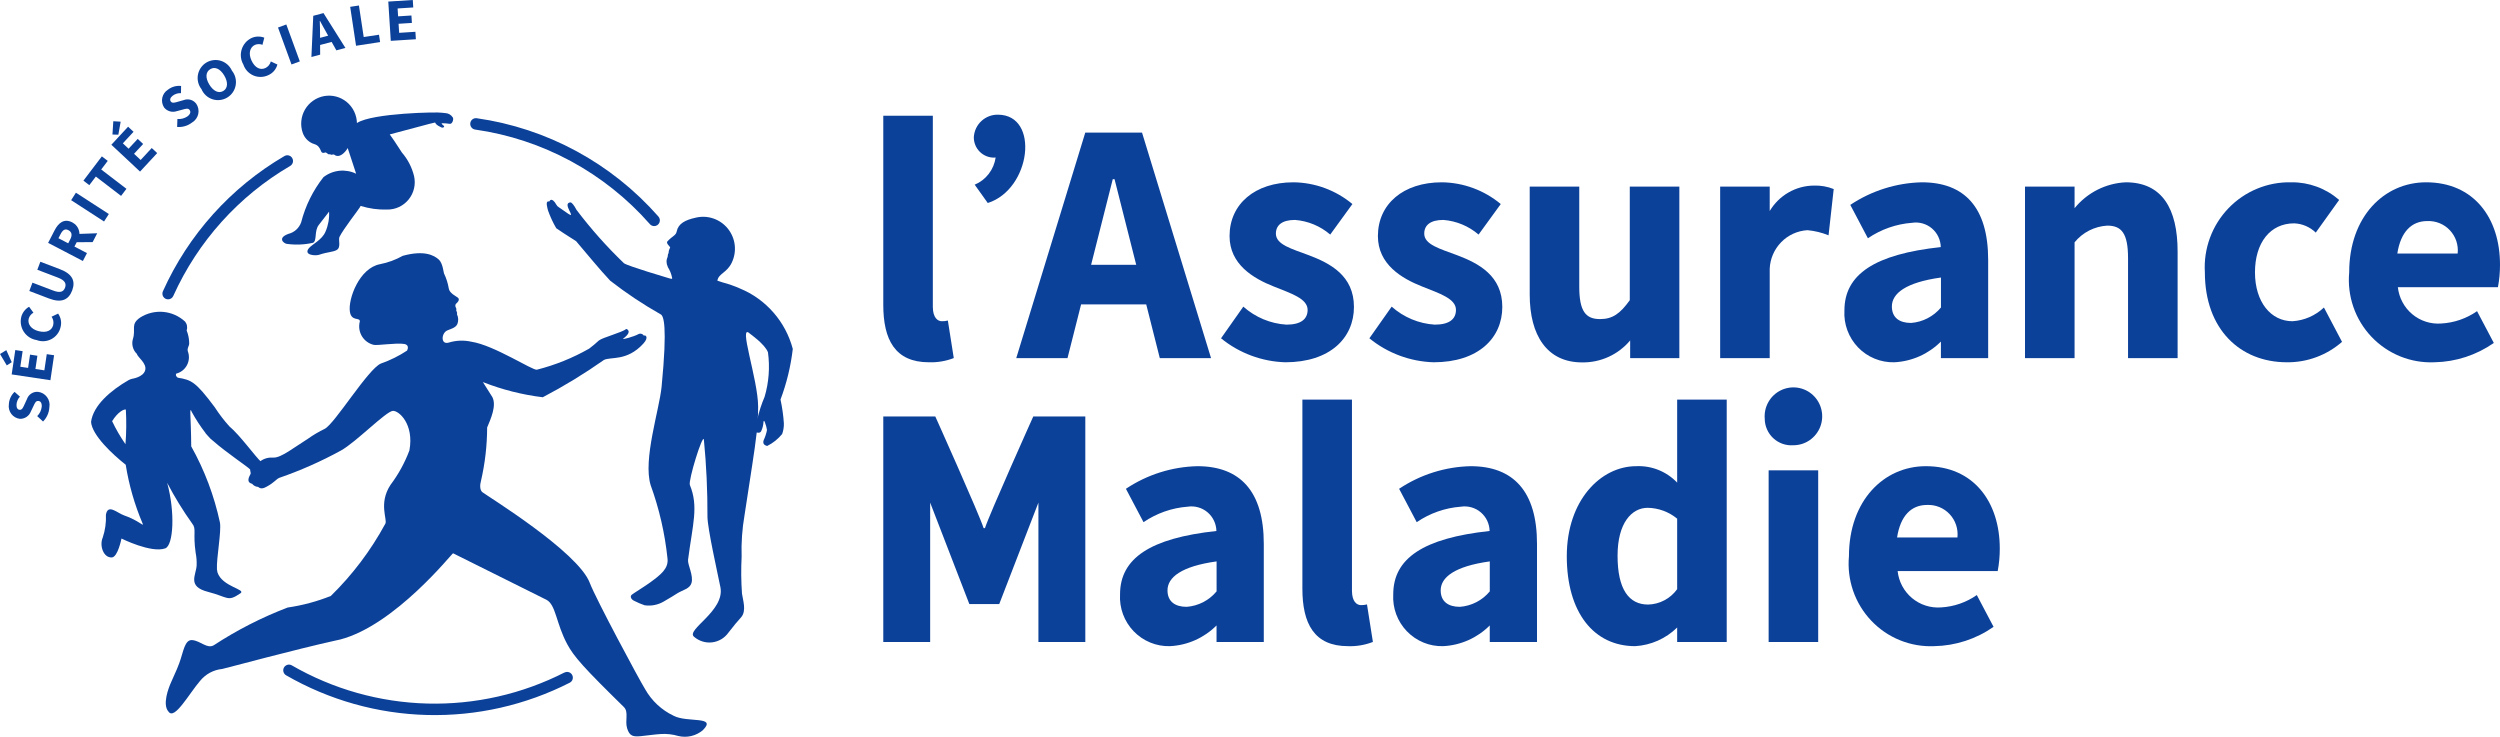 <svg width="112" height="33" viewBox="0 0 112 33" fill="none" xmlns="http://www.w3.org/2000/svg">
<g clip-path="url(#clip0_2:895)">
<path d="M58.347 26.372V17.902H60.568V26.465C60.568 26.954 60.788 27.109 60.969 27.109C61.061 27.112 61.152 27.102 61.241 27.078L61.506 28.759C61.151 28.897 60.772 28.962 60.391 28.948C58.868 28.948 58.347 27.929 58.347 26.372Z" fill="#0C419A"/>
<path d="M44.126 23.66C44.324 23.038 46.29 18.659 46.29 18.659H48.622V28.762H46.521V22.517L44.766 27.061H43.426L41.671 22.517V28.762H39.571V18.659H41.902C41.902 18.659 43.869 23.038 44.066 23.66L44.126 23.66Z" fill="#0C419A"/>
<path d="M62.417 26.629C62.417 25.009 63.77 24.109 66.734 23.788C66.731 23.628 66.694 23.471 66.626 23.327C66.557 23.183 66.459 23.055 66.338 22.952C66.217 22.849 66.075 22.773 65.922 22.73C65.77 22.686 65.609 22.675 65.452 22.699C64.742 22.752 64.058 22.991 63.469 23.394L62.68 21.898C63.63 21.263 64.74 20.912 65.881 20.885C67.797 20.885 68.858 22.009 68.858 24.365V28.762H66.741V28.019C66.183 28.579 65.438 28.91 64.651 28.948C64.349 28.956 64.049 28.901 63.77 28.786C63.49 28.671 63.238 28.499 63.028 28.281C62.818 28.063 62.655 27.804 62.55 27.52C62.445 27.235 62.4 26.932 62.417 26.629ZM66.742 26.494V25.151C65.163 25.37 64.543 25.866 64.543 26.448C64.543 26.944 64.875 27.186 65.403 27.186C65.661 27.166 65.912 27.095 66.142 26.977C66.373 26.858 66.576 26.694 66.742 26.494Z" fill="#0C419A"/>
<path d="M50.178 26.629C50.178 25.009 51.531 24.109 54.495 23.788C54.492 23.628 54.455 23.471 54.386 23.327C54.318 23.183 54.22 23.055 54.099 22.952C53.978 22.849 53.836 22.773 53.683 22.73C53.53 22.686 53.37 22.675 53.213 22.699C52.503 22.752 51.819 22.991 51.23 23.394L50.441 21.898C51.391 21.263 52.501 20.912 53.642 20.885C55.557 20.885 56.618 22.009 56.618 24.365V28.762H54.501V28.019C53.944 28.579 53.199 28.91 52.412 28.948C52.11 28.956 51.81 28.901 51.531 28.786C51.251 28.671 50.998 28.499 50.788 28.281C50.579 28.063 50.416 27.804 50.311 27.52C50.206 27.235 50.16 26.932 50.178 26.629ZM54.503 26.494V25.151C52.924 25.37 52.304 25.866 52.304 26.448C52.304 26.944 52.636 27.186 53.164 27.186C53.422 27.166 53.673 27.095 53.903 26.977C54.133 26.858 54.337 26.694 54.503 26.494Z" fill="#0C419A"/>
<path d="M75.137 17.902V21.621C74.901 21.374 74.615 21.18 74.298 21.053C73.981 20.926 73.64 20.869 73.3 20.885C71.722 20.885 70.192 22.404 70.192 24.92C70.192 27.431 71.395 28.948 73.257 28.948C73.963 28.906 74.631 28.61 75.137 28.112V28.762H77.357V17.902H75.137ZM73.835 27.084C72.975 27.084 72.467 26.404 72.467 24.894C72.467 23.432 73.098 22.75 73.817 22.75C74.299 22.758 74.764 22.929 75.137 23.237V26.395C74.987 26.603 74.792 26.774 74.566 26.893C74.341 27.013 74.09 27.078 73.835 27.084Z" fill="#0C419A"/>
<path d="M79.06 18.755C79.039 18.495 79.097 18.235 79.225 18.009C79.354 17.782 79.547 17.6 79.781 17.486C80.014 17.372 80.276 17.331 80.533 17.369C80.789 17.407 81.029 17.522 81.219 17.699C81.41 17.876 81.543 18.106 81.601 18.36C81.66 18.614 81.64 18.88 81.546 19.123C81.451 19.365 81.286 19.574 81.072 19.721C80.858 19.868 80.605 19.947 80.345 19.947C80.181 19.959 80.017 19.938 79.862 19.884C79.707 19.83 79.564 19.744 79.444 19.633C79.323 19.521 79.227 19.385 79.161 19.234C79.095 19.083 79.06 18.92 79.06 18.755ZM79.235 21.071H81.455V28.762H79.235V21.071Z" fill="#0C419A"/>
<path d="M82.833 24.92C82.833 22.425 84.398 20.885 86.278 20.885C88.413 20.885 89.59 22.478 89.59 24.577C89.591 24.915 89.56 25.252 89.497 25.584H85.014C85.064 26.056 85.295 26.489 85.658 26.793C86.021 27.097 86.487 27.247 86.958 27.212C87.533 27.18 88.088 26.989 88.561 26.658L89.312 28.082C88.531 28.629 87.606 28.93 86.654 28.948C86.129 28.971 85.606 28.881 85.12 28.684C84.633 28.488 84.194 28.188 83.832 27.806C83.47 27.425 83.194 26.97 83.021 26.472C82.849 25.974 82.785 25.445 82.833 24.92ZM87.693 24.077C87.713 23.888 87.692 23.697 87.632 23.517C87.572 23.337 87.474 23.172 87.344 23.034C87.214 22.895 87.056 22.787 86.881 22.716C86.706 22.645 86.517 22.613 86.328 22.622C85.626 22.622 85.14 23.105 84.989 24.077L87.693 24.077Z" fill="#0C419A"/>
<path d="M39.571 13.654V5.184H41.791V13.747C41.791 14.236 42.011 14.391 42.193 14.391C42.284 14.394 42.376 14.383 42.464 14.36L42.729 16.041C42.374 16.179 41.995 16.243 41.615 16.23C40.091 16.23 39.571 15.21 39.571 13.654Z" fill="#0C419A"/>
<path d="M51.351 13.637L51.959 16.044H54.255L51.163 5.941H48.62L45.528 16.044H47.824L48.433 13.637H51.351ZM48.882 11.862L49.851 8.029H49.932L50.902 11.862H48.882Z" fill="#0C419A"/>
<path d="M54.702 15.156L55.701 13.737C56.237 14.215 56.918 14.5 57.634 14.544C58.295 14.544 58.581 14.286 58.581 13.883C58.581 13.376 57.838 13.146 57.067 12.836C56.148 12.472 55.084 11.846 55.084 10.575C55.084 9.143 56.218 8.167 57.947 8.167C58.912 8.178 59.845 8.522 60.588 9.141L59.594 10.509C59.151 10.128 58.598 9.898 58.016 9.853C57.443 9.853 57.16 10.083 57.16 10.467C57.16 10.958 57.862 11.145 58.638 11.435C59.587 11.795 60.657 12.344 60.657 13.75C60.657 15.141 59.587 16.23 57.579 16.23C56.529 16.198 55.518 15.821 54.702 15.156Z" fill="#0C419A"/>
<path d="M61.348 15.156L62.347 13.737C62.883 14.215 63.564 14.5 64.28 14.544C64.941 14.544 65.227 14.286 65.227 13.883C65.227 13.376 64.484 13.146 63.713 12.836C62.794 12.472 61.73 11.846 61.73 10.575C61.73 9.143 62.864 8.167 64.593 8.167C65.558 8.178 66.491 8.522 67.234 9.141L66.24 10.509C65.797 10.128 65.244 9.898 64.662 9.853C64.088 9.853 63.806 10.083 63.806 10.467C63.806 10.958 64.508 11.145 65.284 11.435C66.233 11.795 67.303 12.344 67.303 13.75C67.303 15.141 66.233 16.23 64.225 16.23C63.175 16.198 62.164 15.821 61.348 15.156Z" fill="#0C419A"/>
<path d="M77.063 8.359H79.283V9.454C79.487 9.11 79.776 8.824 80.121 8.625C80.467 8.425 80.858 8.318 81.256 8.314C81.562 8.303 81.866 8.356 82.15 8.469L81.919 10.543C81.617 10.419 81.297 10.341 80.972 10.312C80.527 10.339 80.108 10.531 79.796 10.851C79.484 11.171 79.301 11.595 79.283 12.043V16.044H77.063V8.359Z" fill="#0C419A"/>
<path d="M90.72 8.359H92.941V9.327C93.22 8.983 93.569 8.702 93.963 8.502C94.358 8.302 94.791 8.188 95.232 8.167C96.862 8.167 97.557 9.347 97.557 11.27V16.044H95.336V11.562C95.336 10.455 95.047 10.108 94.406 10.108C94.123 10.124 93.847 10.199 93.595 10.327C93.343 10.456 93.12 10.636 92.941 10.856V16.044H90.72V8.359Z" fill="#0C419A"/>
<path d="M105.244 12.201C105.244 9.706 106.809 8.167 108.689 8.167C110.823 8.167 112 9.759 112 11.858C112.001 12.196 111.971 12.534 111.907 12.866H107.424C107.475 13.337 107.705 13.771 108.068 14.075C108.431 14.379 108.897 14.529 109.368 14.493C109.943 14.462 110.499 14.27 110.972 13.94L111.723 15.364C110.942 15.911 110.016 16.212 109.064 16.23C108.54 16.253 108.017 16.163 107.53 15.966C107.044 15.769 106.604 15.47 106.242 15.088C105.881 14.707 105.604 14.252 105.432 13.754C105.26 13.256 105.195 12.726 105.244 12.201ZM110.103 11.359C110.124 11.17 110.103 10.979 110.043 10.799C109.982 10.618 109.884 10.454 109.754 10.315C109.625 10.177 109.467 10.069 109.291 9.998C109.116 9.927 108.927 9.895 108.738 9.904C108.037 9.904 107.551 10.387 107.4 11.359L110.103 11.359Z" fill="#0C419A"/>
<path d="M82.63 13.911C82.63 12.291 83.983 11.39 86.947 11.069C86.943 10.91 86.906 10.753 86.838 10.609C86.77 10.465 86.672 10.337 86.551 10.234C86.43 10.131 86.288 10.055 86.135 10.011C85.982 9.968 85.822 9.957 85.665 9.981C84.955 10.034 84.271 10.273 83.682 10.675L82.893 9.179C83.843 8.545 84.953 8.194 86.094 8.167C88.009 8.167 89.07 9.29 89.07 11.647V16.044H86.953V15.301C86.396 15.86 85.651 16.192 84.864 16.23C84.562 16.238 84.262 16.182 83.982 16.067C83.703 15.953 83.45 15.781 83.24 15.563C83.031 15.345 82.868 15.085 82.763 14.801C82.658 14.517 82.612 14.214 82.63 13.911ZM86.955 13.776V12.433C85.376 12.652 84.756 13.148 84.756 13.729C84.756 14.225 85.088 14.468 85.616 14.468C85.874 14.448 86.125 14.377 86.355 14.258C86.585 14.139 86.789 13.976 86.955 13.776Z" fill="#0C419A"/>
<path d="M44.715 5.138C44.439 5.131 44.172 5.233 43.969 5.42C43.766 5.607 43.644 5.866 43.627 6.143C43.625 6.264 43.648 6.384 43.693 6.496C43.738 6.608 43.805 6.71 43.89 6.795C43.975 6.881 44.076 6.949 44.188 6.994C44.299 7.04 44.419 7.063 44.539 7.062C44.561 7.062 44.583 7.057 44.605 7.055C44.567 7.322 44.461 7.575 44.296 7.789C44.132 8.003 43.915 8.17 43.666 8.274L44.252 9.095C46.19 8.479 46.59 5.15 44.715 5.138Z" fill="#0C419A"/>
<path d="M73.014 8.359V13.449C72.581 14.054 72.24 14.295 71.682 14.295C71.041 14.295 70.751 13.948 70.751 12.841V8.359H68.531V13.202C68.531 15.021 69.305 16.24 70.884 16.236C71.292 16.241 71.696 16.156 72.067 15.986C72.439 15.816 72.768 15.565 73.031 15.252V16.044H75.235V8.359H73.014Z" fill="#0C419A"/>
<path d="M102.702 14.391C101.737 14.391 101.023 13.532 101.023 12.201C101.023 10.87 101.709 10.006 102.777 10.006C103.14 10.019 103.485 10.167 103.746 10.421L104.794 8.957C104.201 8.439 103.438 8.158 102.652 8.167C102.128 8.155 101.607 8.251 101.122 8.452C100.637 8.652 100.198 8.951 99.834 9.33C99.47 9.709 99.188 10.16 99.006 10.654C98.824 11.149 98.746 11.675 98.778 12.201C98.778 14.753 100.361 16.23 102.453 16.23C103.36 16.24 104.24 15.914 104.923 15.315L104.112 13.776C103.728 14.141 103.229 14.358 102.702 14.391Z" fill="#0C419A"/>
<path d="M1.928 18.884L1.667 18.642C1.781 18.529 1.853 18.379 1.87 18.218C1.878 18.052 1.817 17.968 1.713 17.963C1.602 17.957 1.562 18.056 1.492 18.207L1.384 18.431C1.347 18.531 1.279 18.617 1.19 18.677C1.102 18.737 0.997 18.767 0.89 18.764C0.815 18.755 0.742 18.731 0.676 18.693C0.61 18.655 0.552 18.604 0.506 18.543C0.46 18.482 0.427 18.413 0.408 18.339C0.389 18.265 0.385 18.188 0.397 18.112C0.407 17.9 0.499 17.701 0.653 17.556L0.893 17.769C0.802 17.867 0.747 17.994 0.739 18.128C0.733 18.265 0.785 18.355 0.886 18.36C0.993 18.365 1.038 18.252 1.106 18.101L1.207 17.881C1.241 17.779 1.309 17.692 1.398 17.633C1.487 17.574 1.593 17.546 1.7 17.554C1.78 17.563 1.857 17.588 1.927 17.628C1.996 17.668 2.057 17.722 2.105 17.787C2.153 17.851 2.188 17.925 2.206 18.004C2.224 18.082 2.226 18.164 2.212 18.243C2.2 18.485 2.099 18.713 1.928 18.884Z" fill="#0C419A"/>
<path d="M0.304 16.37L0 15.858L0.283 15.687L0.526 16.226L0.304 16.37ZM0.523 16.774L0.685 15.682L1.014 15.732L0.91 16.43L1.258 16.482L1.346 15.887L1.675 15.937L1.587 16.531L1.987 16.591L2.095 15.866L2.423 15.915L2.258 17.034L0.523 16.774Z" fill="#0C419A"/>
<path d="M1.638 15.234C1.523 15.216 1.413 15.174 1.316 15.111C1.218 15.048 1.134 14.965 1.069 14.868C1.005 14.771 0.961 14.661 0.941 14.546C0.921 14.431 0.925 14.313 0.952 14.199C0.977 14.103 1.021 14.014 1.082 13.935C1.142 13.857 1.217 13.791 1.303 13.742L1.498 14.009C1.447 14.037 1.402 14.075 1.365 14.121C1.329 14.167 1.302 14.22 1.286 14.276C1.227 14.51 1.385 14.748 1.726 14.835C2.075 14.925 2.32 14.814 2.383 14.564C2.398 14.5 2.399 14.433 2.387 14.369C2.374 14.304 2.348 14.243 2.31 14.189L2.603 14.048C2.665 14.136 2.708 14.236 2.727 14.343C2.746 14.449 2.74 14.559 2.712 14.663C2.685 14.775 2.635 14.881 2.564 14.972C2.494 15.063 2.405 15.138 2.303 15.192C2.202 15.246 2.09 15.278 1.975 15.285C1.861 15.293 1.746 15.275 1.638 15.234Z" fill="#0C419A"/>
<path d="M2.193 13.372L1.313 13.036L1.454 12.663L2.372 13.013C2.693 13.136 2.843 13.076 2.912 12.892C2.982 12.707 2.912 12.557 2.59 12.435L1.672 12.085L1.808 11.726L2.688 12.061C3.239 12.271 3.394 12.588 3.233 13.014C3.072 13.441 2.744 13.582 2.193 13.372Z" fill="#0C419A"/>
<path d="M2.156 10.88L2.447 10.316C2.619 9.984 2.874 9.772 3.244 9.965C3.319 10.005 3.385 10.06 3.437 10.127C3.489 10.194 3.525 10.272 3.544 10.355C3.563 10.438 3.564 10.524 3.547 10.607C3.529 10.69 3.494 10.768 3.444 10.837L3.335 11.046L3.896 11.339L3.713 11.693L2.156 10.88ZM3.149 10.719C3.246 10.533 3.218 10.392 3.065 10.312C2.911 10.232 2.808 10.305 2.712 10.491L2.618 10.672L3.056 10.9L3.149 10.719ZM3.317 10.853L3.219 10.491L4.355 10.45L4.151 10.846L3.317 10.853Z" fill="#0C419A"/>
<path d="M3.187 8.968L3.401 8.633L4.876 9.588L4.661 9.923L3.187 8.968Z" fill="#0C419A"/>
<path d="M4.294 7.91L4.001 8.295L3.737 8.093L4.563 7.005L4.827 7.207L4.534 7.593L5.665 8.459L5.424 8.776L4.294 7.91Z" fill="#0C419A"/>
<path d="M4.989 6.485L5.739 5.676L5.983 5.904L5.504 6.421L5.761 6.662L6.17 6.222L6.413 6.45L6.005 6.89L6.301 7.167L6.798 6.631L7.042 6.859L6.274 7.687L4.989 6.485ZM5.038 6.027L5.076 5.431L5.406 5.451L5.302 6.034L5.038 6.027Z" fill="#0C419A"/>
<path d="M7.935 5.687L7.948 5.331C8.109 5.345 8.269 5.303 8.401 5.212C8.532 5.11 8.556 5.008 8.493 4.925C8.425 4.837 8.325 4.871 8.165 4.915L7.925 4.978C7.825 5.014 7.715 5.018 7.613 4.989C7.51 4.96 7.419 4.9 7.352 4.816C7.31 4.752 7.281 4.681 7.267 4.606C7.253 4.531 7.254 4.454 7.27 4.379C7.287 4.304 7.318 4.234 7.361 4.171C7.405 4.109 7.461 4.056 7.526 4.016C7.693 3.887 7.903 3.828 8.113 3.851L8.108 4.173C7.974 4.167 7.842 4.207 7.736 4.288C7.628 4.372 7.594 4.471 7.655 4.551C7.721 4.636 7.836 4.597 7.994 4.551L8.226 4.485C8.326 4.446 8.435 4.441 8.538 4.471C8.641 4.501 8.73 4.564 8.794 4.65C8.839 4.717 8.87 4.792 8.885 4.872C8.9 4.951 8.898 5.032 8.881 5.111C8.863 5.19 8.829 5.264 8.781 5.329C8.734 5.394 8.674 5.448 8.604 5.489C8.413 5.637 8.175 5.707 7.935 5.687Z" fill="#0C419A"/>
<path d="M9.026 3.994C8.955 3.904 8.905 3.8 8.878 3.689C8.85 3.578 8.847 3.463 8.867 3.35C8.888 3.238 8.932 3.131 8.996 3.037C9.061 2.943 9.145 2.863 9.242 2.804C9.34 2.745 9.449 2.708 9.562 2.694C9.675 2.68 9.789 2.691 9.898 2.725C10.006 2.76 10.107 2.817 10.191 2.893C10.276 2.969 10.344 3.062 10.391 3.167C10.463 3.256 10.516 3.361 10.545 3.473C10.574 3.585 10.579 3.702 10.559 3.816C10.54 3.93 10.496 4.038 10.431 4.134C10.366 4.229 10.281 4.31 10.182 4.369C10.084 4.429 9.973 4.467 9.859 4.48C9.744 4.494 9.628 4.482 9.519 4.447C9.409 4.411 9.308 4.352 9.223 4.274C9.138 4.196 9.071 4.1 9.026 3.994ZM10.043 3.378C9.861 3.075 9.624 2.975 9.419 3.099C9.214 3.223 9.192 3.48 9.374 3.783C9.556 4.086 9.8 4.199 10.005 4.075C10.21 3.951 10.224 3.68 10.043 3.378Z" fill="#0C419A"/>
<path d="M10.903 2.892C10.845 2.792 10.807 2.68 10.794 2.564C10.781 2.448 10.791 2.33 10.826 2.218C10.86 2.107 10.916 2.003 10.992 1.915C11.068 1.826 11.161 1.754 11.266 1.704C11.356 1.663 11.453 1.64 11.552 1.638C11.65 1.635 11.749 1.652 11.841 1.688L11.758 2.008C11.704 1.986 11.646 1.975 11.588 1.976C11.53 1.977 11.472 1.989 11.419 2.012C11.201 2.114 11.118 2.388 11.266 2.708C11.418 3.037 11.659 3.157 11.891 3.048C11.95 3.019 12.002 2.978 12.044 2.927C12.085 2.876 12.116 2.817 12.133 2.753L12.428 2.891C12.4 2.996 12.349 3.093 12.279 3.175C12.209 3.257 12.121 3.322 12.023 3.366C11.919 3.416 11.806 3.444 11.691 3.446C11.577 3.449 11.463 3.428 11.357 3.383C11.251 3.338 11.156 3.271 11.077 3.187C10.999 3.102 10.94 3.002 10.903 2.892Z" fill="#0C419A"/>
<path d="M12.455 1.233L12.827 1.096L13.432 2.751L13.059 2.888L12.455 1.233Z" fill="#0C419A"/>
<path d="M14.034 0.708L14.492 0.586L15.475 2.148L15.069 2.256L14.619 1.452C14.527 1.294 14.429 1.105 14.337 0.939L14.326 0.942C14.333 1.133 14.34 1.344 14.338 1.527L14.343 2.449L13.951 2.554L14.034 0.708ZM14.116 1.755L14.932 1.537L15.011 1.837L14.195 2.054L14.116 1.755Z" fill="#0C419A"/>
<path d="M15.688 0.306L16.08 0.246L16.294 1.659L16.979 1.555L17.029 1.885L15.951 2.05L15.688 0.306Z" fill="#0C419A"/>
<path d="M17.395 0.07L18.493 0L18.514 0.334L17.813 0.379L17.835 0.732L18.432 0.694L18.453 1.027L17.856 1.065L17.882 1.471L18.61 1.424L18.631 1.758L17.507 1.83L17.395 0.07Z" fill="#0C419A"/>
<path d="M20.269 5.24C20.235 5.191 20.19 5.15 20.139 5.121C20.087 5.091 20.03 5.074 19.971 5.069C19.85 5.057 19.775 5.049 19.775 5.049C19.637 5.012 16.689 5.059 15.997 5.508L15.991 5.515C15.987 5.333 15.944 5.155 15.865 4.991C15.786 4.828 15.673 4.684 15.533 4.569C15.393 4.454 15.23 4.371 15.055 4.325C14.88 4.28 14.697 4.273 14.519 4.305C14.342 4.338 14.173 4.408 14.025 4.513C13.877 4.617 13.753 4.752 13.662 4.909C13.572 5.066 13.516 5.241 13.499 5.422C13.482 5.603 13.504 5.785 13.564 5.956C13.601 6.058 13.657 6.152 13.729 6.231C13.802 6.311 13.89 6.375 13.988 6.421C14.092 6.476 14.26 6.45 14.384 6.773C14.421 6.867 14.489 6.857 14.55 6.837C14.595 6.822 14.607 6.828 14.682 6.888C14.695 6.902 14.712 6.911 14.731 6.915C14.75 6.918 14.769 6.916 14.787 6.907C14.795 6.917 14.806 6.924 14.818 6.928C14.829 6.932 14.842 6.934 14.854 6.933C14.884 6.929 14.951 6.912 14.968 6.926C15.202 7.117 15.474 6.819 15.577 6.632C15.681 6.947 15.955 7.783 15.955 7.783C15.721 7.669 15.46 7.624 15.201 7.651C14.943 7.678 14.697 7.777 14.491 7.937C14.022 8.532 13.682 9.219 13.494 9.953C13.45 10.082 13.374 10.197 13.274 10.289C13.174 10.38 13.053 10.445 12.921 10.477C12.416 10.662 12.707 10.898 12.839 10.924C13.234 10.98 13.635 10.965 14.024 10.877C14.211 10.783 14.072 10.349 14.28 10.08C14.466 9.84 14.616 9.645 14.742 9.482C14.76 9.789 14.705 10.096 14.582 10.378C14.429 10.752 13.969 10.95 13.832 11.127C13.589 11.44 14.145 11.466 14.292 11.415C14.662 11.288 14.918 11.295 15.081 11.202C15.297 11.078 15.142 10.746 15.21 10.61C15.401 10.233 16.053 9.408 16.129 9.277C16.139 9.26 16.148 9.242 16.155 9.224C16.539 9.345 16.941 9.401 17.344 9.388C17.528 9.391 17.711 9.351 17.878 9.273C18.045 9.194 18.192 9.079 18.308 8.935C18.425 8.791 18.507 8.622 18.549 8.442C18.591 8.261 18.591 8.074 18.551 7.893C18.456 7.501 18.269 7.138 18.006 6.834C17.722 6.388 17.555 6.15 17.461 6.022C17.771 5.947 19.485 5.474 19.492 5.488C19.556 5.629 19.701 5.66 19.754 5.699C19.865 5.759 19.929 5.665 19.884 5.636C19.838 5.61 19.8 5.57 19.778 5.521C19.903 5.519 20.028 5.528 20.151 5.548C20.272 5.567 20.351 5.304 20.269 5.24Z" fill="#0C419A"/>
<path fill-rule="evenodd" clip-rule="evenodd" d="M35.517 15.632C35.357 15.028 35.061 14.469 34.65 14C34.24 13.53 33.727 13.162 33.152 12.925C32.901 12.813 32.641 12.722 32.375 12.652C32.268 12.62 32.193 12.595 32.138 12.575C32.188 12.253 32.562 12.228 32.783 11.767C32.901 11.522 32.947 11.248 32.916 10.978C32.885 10.708 32.777 10.452 32.606 10.241C32.436 10.03 32.208 9.872 31.951 9.786C31.694 9.699 31.418 9.689 31.155 9.755C30.701 9.855 30.386 10.018 30.317 10.366C30.279 10.556 30.135 10.562 29.902 10.811C29.826 10.893 29.995 11.024 30.022 11.078C30.03 11.094 29.98 11.163 29.963 11.242C29.945 11.323 29.961 11.307 29.957 11.318C29.927 11.374 29.911 11.438 29.911 11.502C29.878 11.572 29.86 11.649 29.861 11.727C29.862 11.804 29.881 11.881 29.916 11.95C29.916 11.954 29.914 11.956 29.915 11.96C30.012 12.11 30.078 12.276 30.111 12.451C30.117 12.492 30.121 12.514 29.933 12.454C29.89 12.441 28.149 11.926 27.956 11.795C27.184 11.054 26.472 10.253 25.826 9.4C25.722 9.198 25.613 9.064 25.557 9.067C25.151 9.093 25.854 9.83 25.458 9.578C25.357 9.513 25.053 9.299 25.031 9.281C24.955 9.219 24.973 9.249 24.918 9.16C24.885 9.094 24.84 9.035 24.785 8.986C24.741 8.956 24.714 8.946 24.683 8.954C24.62 8.971 24.63 9.016 24.615 9.02C24.591 9.02 24.568 9.022 24.545 9.026C24.444 9.051 24.52 9.311 24.552 9.432C24.65 9.707 24.773 9.972 24.919 10.224C25.359 10.529 25.794 10.787 25.808 10.803C26.283 11.356 26.84 12.049 27.337 12.575C28.055 13.134 28.812 13.639 29.604 14.086C29.723 14.157 29.911 14.546 29.64 17.321C29.538 18.367 28.797 20.587 29.149 21.735C29.533 22.792 29.786 23.892 29.903 25.011C29.962 25.467 29.61 25.743 29.106 26.109C28.909 26.253 28.356 26.596 28.3 26.646C28.206 26.731 28.293 26.868 28.414 26.918C28.563 26.996 28.719 27.062 28.878 27.116C29.175 27.159 29.477 27.1 29.736 26.948C30.103 26.74 30.135 26.707 30.351 26.576C30.6 26.425 30.901 26.377 30.978 26.122C31.081 25.784 30.797 25.297 30.825 25.077C31.03 23.488 31.305 22.701 30.906 21.727C30.826 21.531 31.483 19.409 31.534 19.694C31.646 20.844 31.699 21.999 31.694 23.155C31.701 23.696 32.136 25.616 32.274 26.305C32.489 27.371 30.703 28.216 31.095 28.529C31.206 28.625 31.335 28.696 31.476 28.739C31.616 28.782 31.763 28.795 31.908 28.777C32.053 28.759 32.193 28.71 32.319 28.635C32.444 28.559 32.553 28.458 32.637 28.338C33.017 27.864 32.9 27.995 33.201 27.656C33.46 27.363 33.273 26.859 33.241 26.594C33.202 26.044 33.196 25.491 33.225 24.941C33.205 24.318 33.248 23.695 33.355 23.081C33.635 21.221 33.808 20.209 33.895 19.419L33.903 19.374C33.903 19.374 34.037 19.423 34.097 19.325C34.161 19.191 34.198 19.045 34.205 18.896C34.227 18.792 34.269 18.926 34.269 18.926C34.312 19.035 34.343 19.147 34.361 19.263C34.331 19.421 34.281 19.575 34.212 19.721C34.14 19.929 34.322 19.962 34.369 19.98C34.629 19.851 34.858 19.668 35.041 19.443C35.097 19.288 35.123 19.123 35.117 18.958C35.093 18.602 35.042 18.248 34.967 17.9C35.242 17.169 35.427 16.407 35.517 15.632ZM34.254 17.778C34.116 18.099 34.008 18.431 33.929 18.772L33.957 18.631C33.962 18.493 33.965 18.355 33.964 18.213C33.962 16.996 33.038 14.409 33.599 14.951C33.602 14.954 34.274 15.425 34.405 15.784C34.496 16.452 34.445 17.132 34.254 17.778Z" fill="#0C419A"/>
<path d="M11.69 20.681C11.471 20.497 10.751 19.495 10.276 19.101C10.034 18.833 9.815 18.546 9.619 18.242C8.757 17.089 8.572 17.022 7.966 16.92C7.843 16.837 7.884 16.743 7.897 16.738C8 16.712 8.096 16.663 8.18 16.597C8.263 16.53 8.331 16.447 8.38 16.352C8.429 16.256 8.457 16.152 8.463 16.045C8.468 15.938 8.451 15.832 8.413 15.732C8.377 15.582 8.479 15.515 8.476 15.376C8.474 15.181 8.436 14.988 8.363 14.807C8.385 14.74 8.39 14.668 8.378 14.599C8.366 14.529 8.337 14.464 8.293 14.409C8.024 14.159 7.679 14.006 7.314 13.973C6.949 13.941 6.584 14.03 6.275 14.228C5.835 14.532 6.093 14.745 5.957 15.177C5.92 15.296 5.917 15.423 5.949 15.543C5.98 15.663 6.045 15.772 6.135 15.857C6.157 16 6.59 16.276 6.504 16.587C6.417 16.904 5.912 16.969 5.918 16.97C5.864 16.982 5.812 17.002 5.763 17.028C4.957 17.491 4.175 18.163 4.079 18.902C4.123 19.497 5.041 20.356 5.632 20.82C5.776 21.724 6.029 22.607 6.387 23.449C6.475 23.635 6.206 23.31 5.561 23.09C5.248 22.983 4.835 22.553 4.745 23.058C4.761 23.407 4.712 23.756 4.601 24.087C4.45 24.433 4.625 24.986 5.005 24.974C5.28 24.966 5.442 24.126 5.442 24.126C5.442 24.126 6.767 24.79 7.4 24.568C7.77 24.439 7.853 22.954 7.489 21.63C7.821 22.265 8.197 22.877 8.613 23.46C8.809 23.697 8.637 23.883 8.766 24.769C8.803 24.956 8.817 25.147 8.809 25.337C8.785 25.766 8.378 26.271 9.307 26.512C10.256 26.757 10.179 26.979 10.772 26.58C11.039 26.4 9.955 26.29 9.743 25.644C9.731 25.599 9.723 25.552 9.719 25.505C9.693 24.996 9.923 23.821 9.854 23.412C9.598 22.215 9.164 21.064 8.567 19.997C8.557 18.593 8.466 18.152 8.598 18.468C8.777 18.794 8.98 19.105 9.207 19.399L9.202 19.401C9.233 19.44 9.271 19.483 9.312 19.527C9.386 19.617 9.471 19.699 9.566 19.768C10.149 20.282 11.078 20.895 11.203 21.028C11.203 21.028 11.272 21.647 11.527 21.601C11.75 21.561 12.87 21.07 12.848 20.946C12.807 20.708 11.729 20.714 11.69 20.681ZM5.621 19.901C5.394 19.573 5.194 19.228 5.023 18.869C5.28 18.452 5.555 18.322 5.638 18.349C5.667 18.866 5.662 19.384 5.621 19.901Z" fill="#0C419A"/>
<path d="M30.181 32.067C29.639 31.811 29.19 31.391 28.896 30.866C28.636 30.448 26.689 26.821 26.422 26.113C25.895 24.712 21.785 22.194 21.608 22.048C21.486 21.947 21.501 21.703 21.548 21.545C21.729 20.76 21.822 19.958 21.824 19.152C21.993 18.752 22.252 18.169 22.058 17.79L21.633 17.117C22.495 17.456 23.396 17.685 24.316 17.797C25.264 17.301 26.179 16.743 27.055 16.127C27.358 15.971 28.086 16.199 28.821 15.395C29.098 15.092 28.897 14.987 28.847 15.04C28.822 14.998 28.782 14.968 28.735 14.955C28.688 14.942 28.637 14.948 28.595 14.972C28.42 15.073 27.815 15.248 27.926 15.165C28.365 14.835 28.061 14.735 28.061 14.735C27.869 14.896 26.996 15.117 26.826 15.257C26.689 15.385 26.545 15.505 26.395 15.618C25.66 16.037 24.871 16.355 24.051 16.563C23.866 16.604 22.13 15.465 21.126 15.311C20.785 15.233 20.43 15.246 20.096 15.35C19.738 15.452 19.767 14.93 20.032 14.806C20.171 14.741 20.404 14.698 20.489 14.521C20.517 14.45 20.529 14.375 20.527 14.299C20.524 14.224 20.506 14.149 20.473 14.081C20.479 14.061 20.481 14.039 20.479 14.018C20.476 13.996 20.469 13.976 20.459 13.957C20.433 13.896 20.437 13.928 20.445 13.868C20.452 13.815 20.418 13.786 20.403 13.736C20.395 13.696 20.4 13.655 20.417 13.619C20.632 13.441 20.539 13.359 20.51 13.333C20.449 13.278 20.133 13.14 20.105 12.922C20.066 12.688 19.994 12.46 19.89 12.246C19.869 12.183 19.833 11.789 19.66 11.63C19.448 11.436 19.004 11.197 18.045 11.46C17.726 11.639 17.381 11.766 17.023 11.836C16.1 12.009 15.591 13.386 15.674 13.96C15.741 14.422 16.137 14.197 16.12 14.403C16.091 14.512 16.084 14.626 16.099 14.738C16.114 14.85 16.152 14.958 16.209 15.055C16.267 15.153 16.343 15.237 16.433 15.305C16.523 15.372 16.626 15.421 16.736 15.448C16.881 15.491 17.764 15.349 18.1 15.409C18.1 15.409 18.373 15.431 18.237 15.706C17.872 15.947 17.478 16.142 17.065 16.286C16.489 16.527 15.001 18.981 14.549 19.211C14.287 19.337 14.036 19.485 13.798 19.654C13.185 20.039 12.589 20.513 12.261 20.499C11.822 20.471 11.465 20.684 11.171 21.34C11.085 21.533 11.135 21.634 11.295 21.674C11.328 21.715 11.369 21.749 11.415 21.773C11.462 21.797 11.513 21.811 11.565 21.814C11.698 21.936 11.844 21.858 11.955 21.798C12.3 21.61 12.376 21.462 12.513 21.407C13.466 21.078 14.39 20.669 15.274 20.184C15.944 19.815 17.294 18.424 17.602 18.407C17.872 18.393 18.558 19.004 18.342 20.177C18.135 20.73 17.849 21.251 17.494 21.723C16.946 22.557 17.37 23.286 17.262 23.463C16.614 24.659 15.791 25.75 14.82 26.699C14.198 26.947 13.549 27.121 12.887 27.217C11.725 27.661 10.614 28.228 9.573 28.91C9.277 29.076 8.995 28.72 8.624 28.677C8.268 28.636 8.221 29.198 8.031 29.71C7.973 29.867 7.947 29.94 7.663 30.57C7.552 30.816 7.259 31.573 7.554 31.887C7.824 32.264 8.467 31.082 8.961 30.507C9.083 30.356 9.234 30.231 9.404 30.138C9.575 30.046 9.762 29.989 9.954 29.97C10.318 29.885 13.192 29.102 15.09 28.683C15.137 28.675 15.187 28.664 15.241 28.65C17.708 28.006 20.263 24.772 20.297 24.787L24.484 26.872C24.907 27.1 24.909 27.92 25.409 28.854C25.71 29.418 26.149 29.91 27.948 31.674C28.178 31.9 27.989 32.276 28.094 32.625C28.206 32.998 28.381 33.008 28.717 32.979C29.029 32.95 29.309 32.902 29.622 32.883C29.877 32.869 30.133 32.898 30.378 32.97C30.57 33.018 30.77 33.02 30.962 32.975C31.155 32.931 31.334 32.841 31.486 32.714C32.142 32.059 30.797 32.389 30.181 32.067Z" fill="#0C419A"/>
<path d="M25.636 30.243C25.605 30.182 25.552 30.136 25.488 30.115C25.423 30.094 25.353 30.099 25.293 30.13L25.294 30.125C23.391 31.095 21.277 31.574 19.143 31.519C17.009 31.463 14.923 30.876 13.072 29.808C13.013 29.774 12.943 29.765 12.878 29.783C12.813 29.801 12.757 29.844 12.723 29.903C12.69 29.962 12.68 30.032 12.698 30.097C12.716 30.163 12.758 30.219 12.817 30.253C14.743 31.363 16.913 31.974 19.132 32.032C21.351 32.089 23.549 31.591 25.529 30.583C25.588 30.552 25.632 30.498 25.652 30.435C25.672 30.371 25.666 30.302 25.636 30.243Z" fill="#0C419A"/>
<path d="M7.53 13.411C7.487 13.411 7.445 13.4 7.408 13.38C7.37 13.359 7.339 13.329 7.316 13.293C7.292 13.257 7.279 13.216 7.276 13.173C7.272 13.131 7.28 13.088 7.298 13.049C8.441 10.51 10.344 8.393 12.741 6.992C12.77 6.975 12.802 6.963 12.835 6.958C12.869 6.953 12.903 6.955 12.935 6.964C12.968 6.972 12.999 6.987 13.026 7.007C13.053 7.028 13.075 7.053 13.092 7.083C13.109 7.112 13.12 7.144 13.125 7.178C13.13 7.211 13.127 7.245 13.119 7.278C13.11 7.311 13.095 7.342 13.074 7.368C13.054 7.395 13.028 7.418 12.999 7.435C10.693 8.782 8.862 10.819 7.762 13.261C7.742 13.306 7.709 13.344 7.668 13.37C7.627 13.397 7.579 13.411 7.53 13.411Z" fill="#0C419A"/>
<path d="M29.308 10.129C29.271 10.129 29.236 10.122 29.203 10.107C29.17 10.092 29.14 10.07 29.116 10.043C27.091 7.738 24.314 6.235 21.284 5.804C21.218 5.794 21.157 5.758 21.117 5.704C21.077 5.649 21.059 5.581 21.069 5.514C21.078 5.447 21.113 5.386 21.167 5.346C21.221 5.305 21.289 5.287 21.355 5.296C24.505 5.744 27.393 7.307 29.499 9.703C29.531 9.74 29.552 9.785 29.56 9.834C29.567 9.883 29.56 9.933 29.54 9.978C29.52 10.023 29.487 10.061 29.446 10.088C29.405 10.115 29.357 10.129 29.308 10.129H29.308Z" fill="#0C419A"/>
</g>
<defs>
<clipPath id="clip0_2:895">
<rect width="112" height="33" fill="white"/>
</clipPath>
</defs>
</svg>
